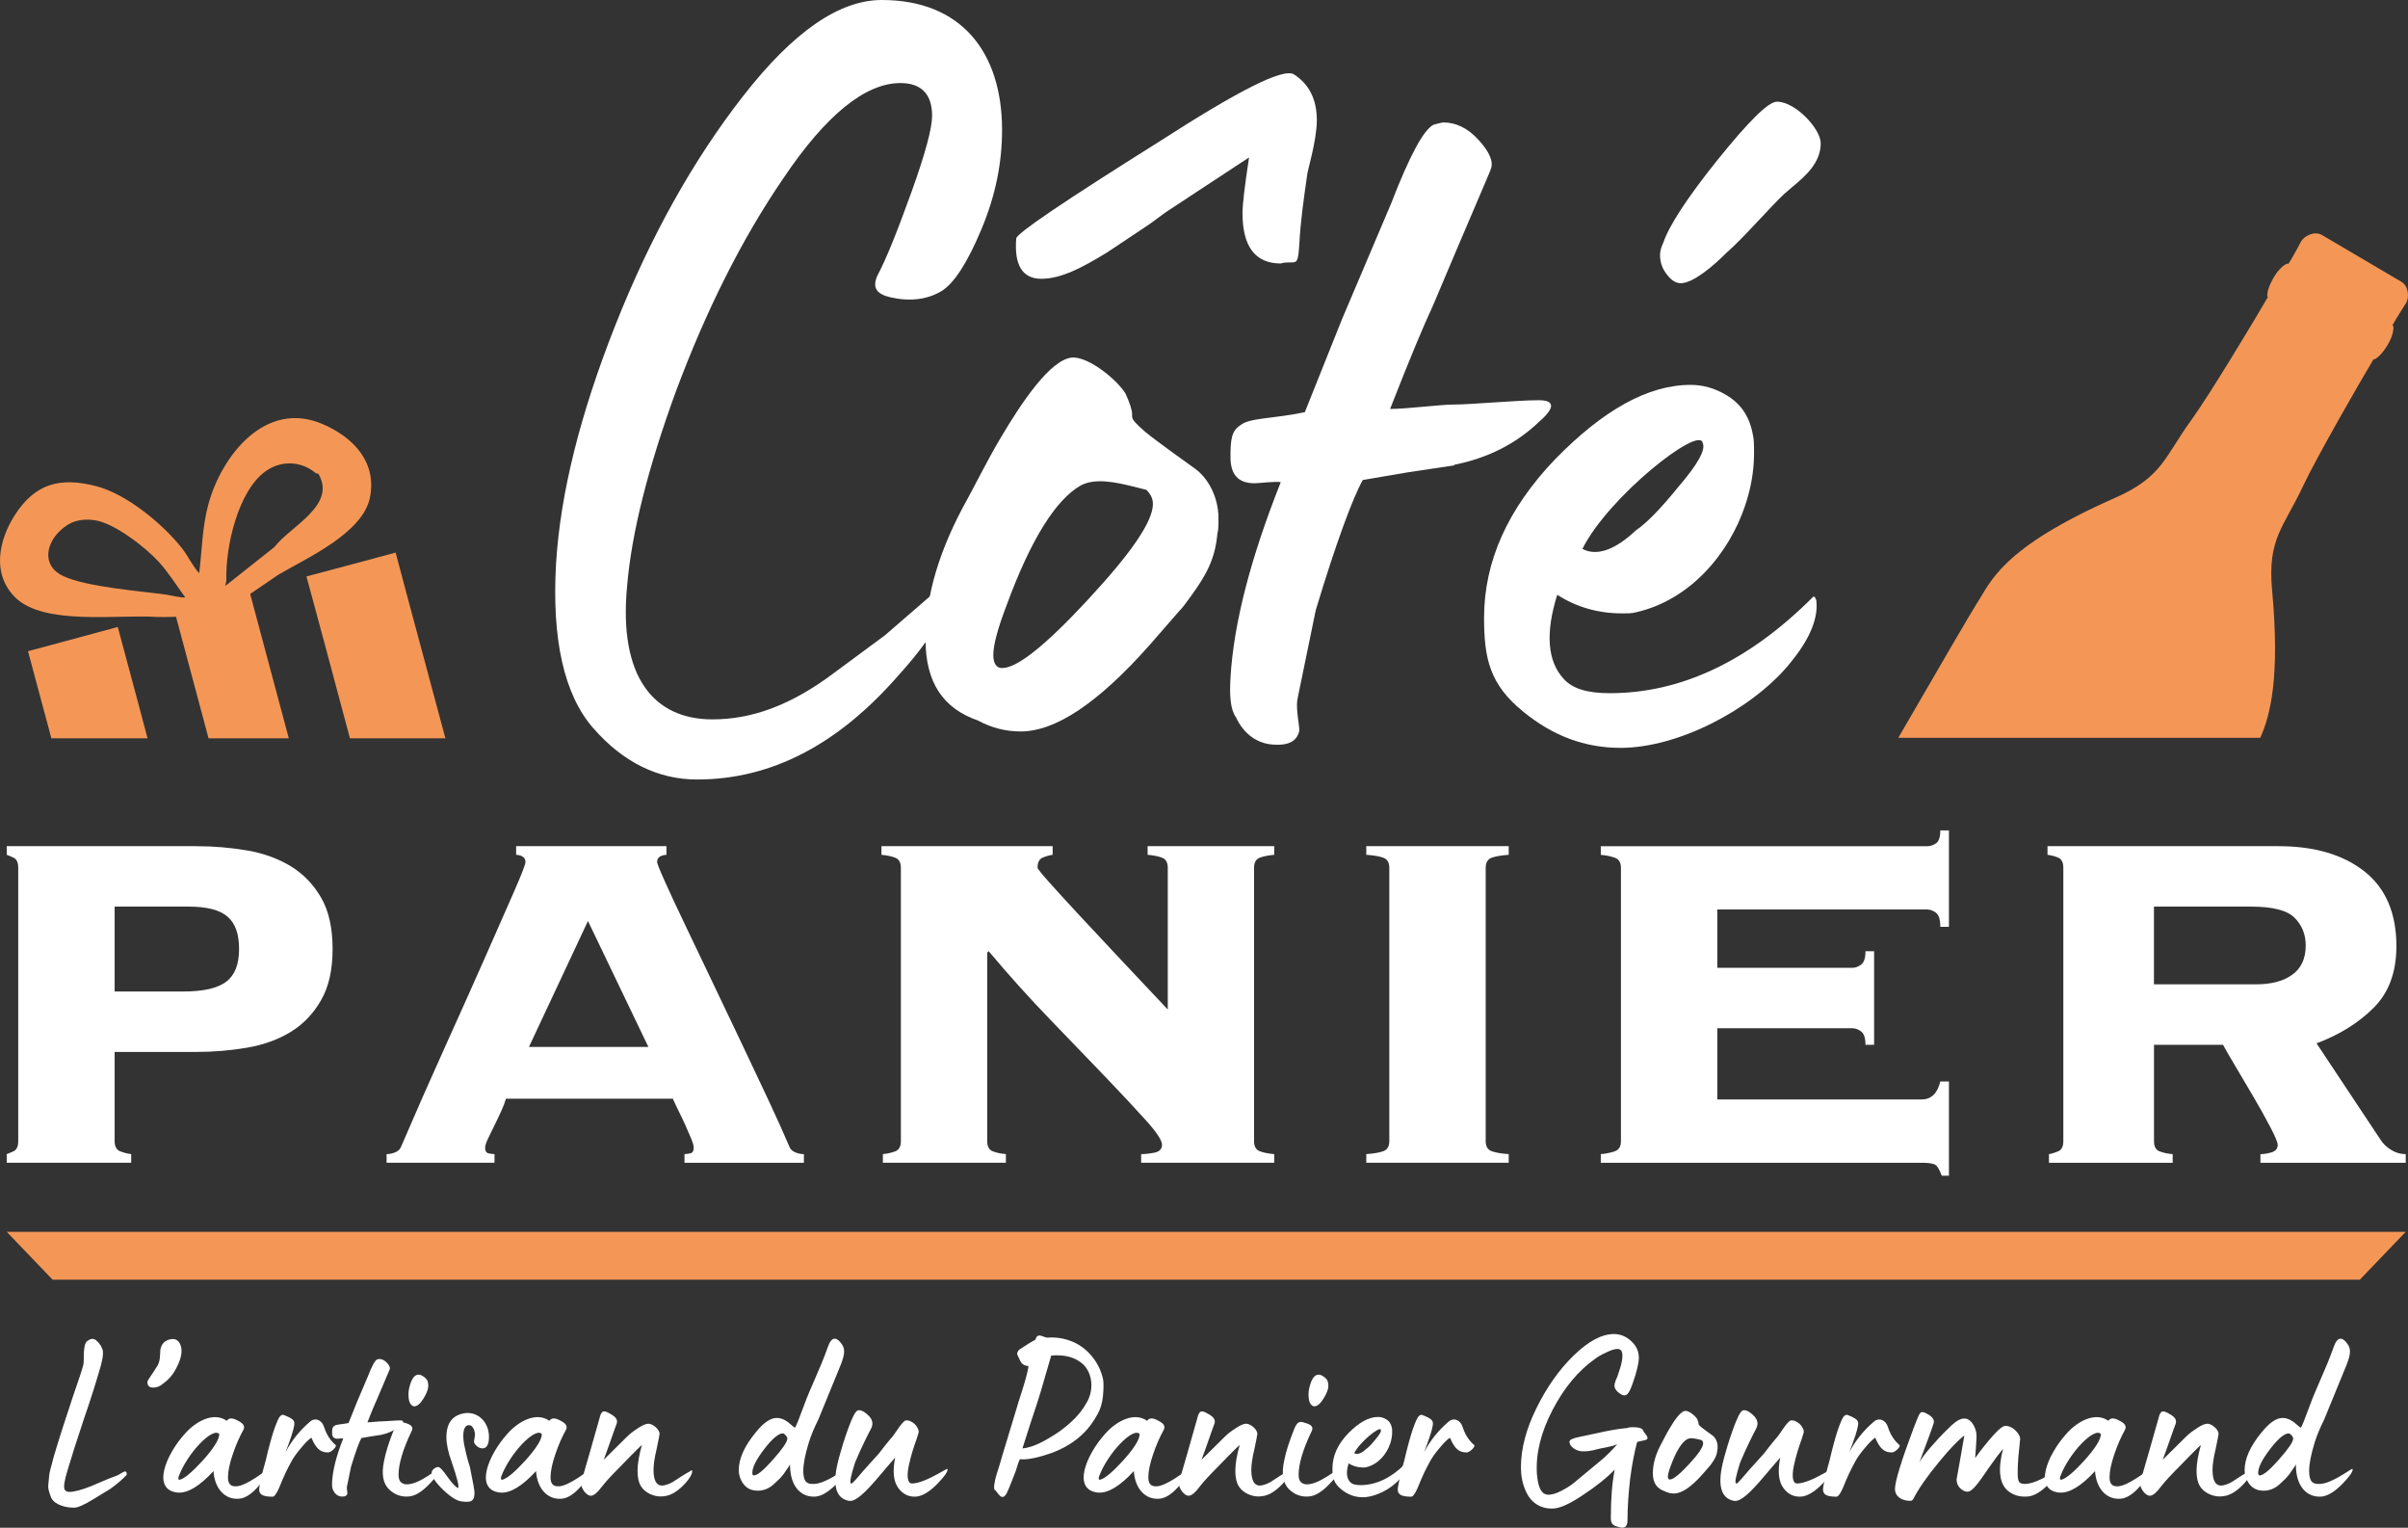 <svg xmlns="http://www.w3.org/2000/svg" id="Calque_1" data-name="Calque 1" viewBox="0 0 948.6 601.68"><rect x="0" y="0" width="948.6" height="601.68" fill="#333333" stroke="none"/><defs><style>      .cls-1 {        fill: #f49756;      }      .cls-2 {        fill: #fff;      }    </style></defs><g><path class="cls-2" d="M233.7,286.79c-11.63-13.35-16.36-35.31-14.64-65.02,1.72-27.56,9.47-58.56,23.25-93.44,13.78-34.88,30.58-65.02,50.38-90.43C312.5,12.49,330.58,0,347.38,0c31.44,0,47.37,20.67,47.37,51.24,0,12.92-2.58,25.84-8.18,39.18-5.6,13.35-10.77,21.1-15.5,24.11-5.6,3.45-12.49,4.31-20.24,2.58-5.6-1.29-7.32-3.87-5.17-8.61,3.45-6.46,7.75-17.22,13.35-32.73,5.6-15.5,8.18-25.41,8.18-30.14,0-8.61-4.31-12.92-12.49-12.92-13.78,0-29.28,12.49-46.08,37.46-16.79,24.54-30.57,52.53-42.2,83.54-11.2,30.57-17.65,56.41-19.38,77.08-3.45,36.17,10.76,52.53,33.59,52.53,15.07,0,30.57-5.17,48.23-18.52l19.81-14.64,19.38-16.79c3.88-3.02,5.6-2.58,5.17.86-.43,7.32-6.89,18.08-19.38,31.86-23.68,27.13-49.95,40.91-79.23,40.91-15.5,0-29.28-6.89-40.91-20.24Z"></path><path class="cls-2" d="M385.27,283.77c-13.78-4.74-20.67-15.07-20.67-31.86,0-17.65,5.6-35.74,16.36-55.12,1.29-2.15,8.18-15.93,13.35-24.55,8.18-13.78,19.38-30.57,27.99-31.43,6.46-.43,17.65,8.61,21.1,14.21,1.72,3.87,2.58,6.46,2.58,8.18v.86c0,1.29,1.72,3.02,5.17,6.03,4.73,3.88,15.07,11.2,19.81,14.64,4.73,3.45,9.04,10.76,9.04,19.38,0,2.58,0,4.74-.43,6.03-.86,10.33-4.74,16.79-10.34,24.54-2.15,3.02-3.45,4.74-4.74,6.03l-11.63,13.35c-20.24,22.82-37.03,34.02-50.81,34.02-5.6,0-11.2-1.29-16.79-4.31ZM428.76,235.97c16.79-18.08,25.41-30.57,25.41-37.46,0-2.15-.86-3.87-2.58-5.6l-5.17-1.29c-6.89-1.72-15.07-3.45-20.67-.43-9.9,5.6-19.81,21.53-29.28,47.37-3.45,9.04-5.17,15.5-5.17,19.38,0,3.45,1.29,5.17,3.45,5.17,6.03,0,17.22-9.04,34.02-27.13ZM400.34,93.87c.43-2.15,18.94-14.64,55.98-37.89,31.43-20.24,49.09-29.28,53.39-26.7,6.03,3.87,9.04,9.9,9.04,18.08s-3.87,20.24-3.87,21.96c-1.29,9.04-2.58,18.09-3.02,26.7-.43,6.89-.86,7.32-3.01,7.32-1.72,0-3.01,0-4.31.43-9.9,0-15.07-6.46-15.07-19.81,0-3.45.86-10.76,2.58-21.96l-32.73,21.53-6.46,4.73-16.79,11.2c-9.9,6.03-18.08,10.34-25.84,10.34-7.32,0-10.77-5.17-9.9-15.93Z"></path><path class="cls-2" d="M486.89,282.48c-2.16-3.01-2.58-8.18-2.16-15.5,1.29-21.96,8.18-47.8,19.81-77.08-1.72-.43-8.61.43-10.34.43-6.46,0-9.47-3.45-9.47-10.34s.43-10.34,3.88-12.49c3.45-3.01,13.35-2.58,25.41-5.17l14.64-36.6,19.38-45.64c7.32-18.95,12.92-29.28,16.79-31,1.72-.43,3.01-.86,3.87-.86,4.74,0,9.47,2.15,13.78,6.89,4.31,4.74,6.03,8.61,4.74,11.63,0,.43-7.75,18.08-22.82,53.83-3.45,7.32-9.04,20.67-16.79,40.48,6.46,0,19.81-1.72,24.55-1.72,7.32,0,25.41-1.72,34.02-1.72,6.46,0,6.46,3.02,0,8.61-9.04,8.61-20.24,14.21-33.16,16.79-.43.43-.86.43-1.29.43l-17.23,2.58-17.65,3.01c-3.87,6.89-10.33,24.11-18.52,51.24-4.74,23.25-7.32,35.31-7.32,35.74-.43,3.45.86,9.9.86,11.63-.86,4.31-4.31,6.03-10.34,5.6-6.46-.43-11.63-4.31-14.64-10.76Z"></path><path class="cls-2" d="M600.13,280.33c-13.35-10.76-15.5-21.1-15.5-37.03,0-22.39,9.47-43.06,27.99-62.44,18.95-19.38,36.6-29.28,53.39-29.28,4.74,0,9.47,1.29,13.78,3.87,6.03,3.45,9.47,8.61,10.76,15.93.43,1.72.43,4.31.43,7.32,0,6.89-1.29,13.78-3.45,20.24-6.46,19.38-21.96,37.46-43.06,42.2-1.29.43-3.01.43-5.6.43-9.47,0-18.09-2.58-25.41-7.32-4.74,15.07-3.88,26.27,2.58,33.16,3.44,3.87,9.47,5.6,18.08,5.6,27.99,0,54.69-12.49,80.09-37.89.43-.43.86,0,1.29,1.29.86,6.46-2.15,14.64-9.47,23.68l-1.72,2.15c-15.07,17.65-43.49,32.3-65.88,32.3-14.21,0-26.7-4.74-38.32-14.21ZM644.48,208.85c3.87-2.58,9.47-8.18,16.79-17.22,7.75-9.04,10.76-14.64,9.47-17.23-1.29-6.89-37.03,21.1-47.37,41.77,5.6,3.01,12.92.43,21.1-7.32ZM656.96,108.51c-2.15-2.58-3.01-5.17-3.01-8.18,0-1.29.43-3.01,1.29-4.73,2.15-6.46,9.04-17.23,21.1-32.3,12.49-15.5,20.24-23.25,23.68-23.25,7.32,0,17.23,10.76,17.23,16.36,0,7.75-6.03,12.92-11.2,17.23l-3.01,2.58c-5.17,4.74-16.36,17.65-22.82,23.25-5.6,5.6-13.35,12.06-18.08,12.06-1.72,0-3.45-.86-5.17-3.01Z"></path></g><path class="cls-1" d="M70.09,242.92c-4.92.12-7.57.12-8.42.06-15.31-1.04-44.32,3.45-55.6-7.63-9.41-9.24-6.58-22.54-.28-32.41,8.04-12.59,18-15.17,32.29-11.42,11.89,3.12,26.2,14.97,33.63,24.44,2.39,3.05,4.14,6.93,6.77,9.82,1.09-9.07,1.18-18.29,3.6-27.15,5.31-19.42,22.68-41.36,45.18-31.54,11.93,5.21,21.25,14.83,18.48,28.84-2.78,14.07-24.95,23.85-36.09,30.43l-12.18,8.3M37.25,204.88c-5.64-.78-9.79.44-13.82,4.38-5.63,5.5-6.64,13.84,1.47,17.62,9.22,4.29,29.86,5.85,40.67,7.33.99.14,7.07,1.53,7.36,1.01-3.35-4.58-6.76-10.04-10.61-14.18-5.23-5.62-17.33-15.09-25.07-16.16ZM124.41,186.36c-5.57-4.73-13.36-5.16-19.46-.99-11.21,7.67-16.15,30.14-15.78,42.84.03.94-.32,1.68-.43,2.57l19.4-15.37c6.14-8.09,24.44-16.28,17.39-28.61-.27-.47-.91-.26-1.12-.43Z"></path><polygon class="cls-1" points="20.24 290.77 58.12 290.77 55.35 280.31 49.18 257.28 46.39 246.93 20.57 253.91 11.03 256.47 16.49 276.82 20.24 290.77"></polygon><g><path class="cls-2" d="M7.18,341.76c0-2.08-.61-3.4-1.84-3.97-1.23-.57-2.13-.94-2.69-1.13v-3.4h74.53c6.99,0,13.74.57,20.26,1.7,6.52,1.13,12.23,3.22,17.15,6.23,4.91,3.02,8.88,7.13,11.9,12.33,3.02,5.2,4.53,11.95,4.53,20.26s-1.51,14.83-4.53,20.12c-3.02,5.29-6.99,9.45-11.9,12.47-4.92,3.02-10.63,5.1-17.15,6.23-6.52,1.13-13.27,1.7-20.26,1.7h-32.02v35.14c0,2.08.71,3.4,2.13,3.97,1.42.57,2.88.95,4.39,1.13v3.4H2.65v-3.4c.57-.19,1.46-.57,2.69-1.13,1.23-.57,1.84-1.89,1.84-3.97v-107.68ZM72.08,390.5c7.93,0,13.6-1.27,17-3.83,3.4-2.55,5.1-6.84,5.1-12.89s-1.51-10.11-4.53-12.75c-3.02-2.64-8.12-3.97-15.3-3.97h-29.19v33.44h26.92Z"></path><path class="cls-2" d="M269.59,454.54c.57,0,1.32-.09,2.27-.28.94-.19,1.42-.94,1.42-2.27,0-.75-.33-1.93-.99-3.54-.66-1.6-1.42-3.35-2.27-5.24-.85-1.89-1.75-3.78-2.69-5.67-.95-1.89-1.7-3.49-2.27-4.82h-65.74c-.38,1.32-.99,2.93-1.84,4.82-.85,1.89-1.75,3.78-2.69,5.67-.95,1.89-1.8,3.64-2.55,5.24-.76,1.61-1.13,2.79-1.13,3.54,0,1.32.47,2.08,1.42,2.27.94.19,1.7.28,2.27.28v3.4h-42.51v-3.4c1.13,0,2.27-.23,3.4-.71,1.13-.47,1.89-1.18,2.27-2.13,5.67-13.22,11.43-26.3,17.29-39.25,5.85-12.94,11.1-24.65,15.73-35.14,4.63-10.49,8.45-19.17,11.48-26.07,3.02-6.89,4.54-10.81,4.54-11.76,0-1.7-1.23-2.64-3.68-2.83v-3.4h59.22v3.4c-2.46.19-3.68,1.13-3.68,2.83,0,.57.99,3.07,2.98,7.51,1.98,4.44,4.58,10.02,7.79,16.72,3.21,6.71,6.75,14.12,10.63,22.25,3.87,8.12,7.74,16.25,11.62,24.37,3.87,8.13,7.51,15.83,10.91,23.1,3.4,7.28,6.14,13.37,8.22,18.28.38.95,1.13,1.66,2.27,2.13,1.13.47,2.27.71,3.4.71v3.4h-47.04v-3.4ZM231.62,362.73l-23.24,49.59h47.04l-23.8-49.59Z"></path><path class="cls-2" d="M494.02,449.44c0,2.08.75,3.4,2.27,3.97,1.51.57,3.4.95,5.67,1.13v3.4h-52.42v-3.4c1.51,0,3.26-.19,5.24-.57,1.98-.38,2.98-1.42,2.98-3.12s-2.08-4.86-6.23-9.49c-4.16-4.63-9.49-10.34-16.01-17.15-6.52-6.8-13.84-14.4-21.96-22.81-8.12-8.4-16.15-17.33-24.09-26.78l-.57.57v74.25c0,2.08.71,3.4,2.12,3.97,1.42.57,3.16.95,5.24,1.13v3.4h-48.46v-3.4c1.89-.19,3.54-.57,4.96-1.13,1.42-.57,2.13-1.89,2.13-3.97v-107.68c0-2.08-.76-3.4-2.27-3.97-1.51-.57-3.31-.94-5.38-1.13v-3.4h67.44v3.4c-1.32.19-2.65.57-3.97,1.13-1.32.57-1.98,1.89-1.98,3.97,0,.38,1.56,2.32,4.68,5.81,3.12,3.5,7.13,7.89,12.04,13.18,4.91,5.29,10.39,11.15,16.44,17.57,6.04,6.42,12.09,12.85,18.14,19.27v-55.83c0-2.08-.76-3.4-2.27-3.97-1.51-.57-3.4-.94-5.67-1.13v-3.4h49.88v3.4c-2.27.19-4.16.57-5.67,1.13-1.51.57-2.27,1.89-2.27,3.97v107.68Z"></path><path class="cls-2" d="M594.34,336.66c-2.83.19-5.06.57-6.66,1.13-1.61.57-2.41,1.89-2.41,3.97v107.68c0,2.08.8,3.4,2.41,3.97,1.6.57,3.83.95,6.66,1.13v3.4h-56.11v-3.4c2.83-.19,5.05-.57,6.66-1.13,1.6-.57,2.41-1.89,2.41-3.97v-107.68c0-2.08-.81-3.4-2.41-3.97-1.61-.57-3.83-.94-6.66-1.13v-3.4h56.11v3.4Z"></path><path class="cls-2" d="M756.99,433.01c3.78,0,6.23-2.36,7.37-7.08h3.4v37.12h-2.83c-.95-2.65-1.94-4.16-2.97-4.53-1.04-.38-2.69-.57-4.96-.57h-126.39v-3.4c2.08-.19,3.92-.57,5.53-1.13,1.6-.57,2.41-1.89,2.41-3.97v-107.68c0-2.08-.81-3.4-2.41-3.97-1.61-.57-3.45-.94-5.53-1.13v-3.4h128.65c1.13,0,2.27-.38,3.4-1.13,1.13-.75,1.7-2.45,1.7-5.1h3.4v37.97h-3.4c0-2.83-.57-4.68-1.7-5.53-1.13-.85-2.27-1.28-3.4-1.28h-82.75v22.96h53.27c1.13,0,2.27-.43,3.4-1.28s1.7-2.59,1.7-5.24h3.4v36.84h-3.4c0-2.64-.57-4.39-1.7-5.24s-2.27-1.27-3.4-1.27h-53.27v28.05h80.48Z"></path><path class="cls-2" d="M812.82,341.76c0-2.08-.66-3.4-1.98-3.97-1.32-.57-2.74-.94-4.25-1.13v-3.4h90.97c14.17,0,25.45,3.31,33.86,9.92,8.4,6.62,12.61,16.44,12.61,29.47,0,10.2-2.98,18.28-8.93,24.23-5.95,5.95-13.46,10.63-22.53,14.03l25.22,37.97c.94,1.51,2.31,2.83,4.11,3.97,1.79,1.13,3.73,1.7,5.81,1.7v3.4h-57.24v-3.4c1.32,0,2.78-.23,4.39-.71,1.6-.47,2.41-1.46,2.41-2.98,0-.94-.99-3.3-2.97-7.08-1.98-3.78-4.25-7.84-6.8-12.18-2.55-4.34-5.01-8.5-7.37-12.47-2.36-3.97-3.83-6.52-4.39-7.65h-27.2v37.97c0,2.08.71,3.4,2.12,3.97,1.42.57,3.16.95,5.24,1.13v3.4h-48.74v-3.4c1.13-.19,2.36-.57,3.68-1.13,1.32-.57,1.98-1.89,1.98-3.97v-107.68ZM888.76,387.67c6.04,0,10.81-1.27,14.31-3.83,3.49-2.55,5.24-6.37,5.24-11.48,0-4.34-1.46-7.98-4.39-10.91-2.93-2.93-8.64-4.39-17.14-4.39h-38.26v30.6h40.24Z"></path></g><path class="cls-1" d="M890.39,290.58c4.12-9.1,7.79-24.29,4.67-58.22-1.87-20.26,4.55-24.55,12.35-41.23,4.91-10.53,22.34-40.87,27.63-49.69l.22.13c2.99-1.1,8.26-9.05,7.53-13.24l-.32-.19c2.1-3.85,4.5-7.29,5.43-8.88,1.12-1.9,1.12-6.49-1.88-8.26l-31.31-18.44c-2.99-1.76-7,.47-8.13,2.36-.93,1.58-2.75,5.37-5.13,9.06l-.32-.19c-4.02,1.4-8.41,9.88-7.93,13.01l.23.14c-5.13,8.91-23.2,38.88-30.04,48.27-10.81,14.91-11.48,22.58-30.06,30.81-45.29,19.95-49.06,33.25-54.62,41.7-1.8,2.75-14.44,24.43-30.9,52.85h142.56Z"></path><polygon class="cls-1" points="929.62 504 20.73 504 2.65 485.15 947.7 485.15 929.62 504"></polygon><polygon class="cls-1" points="113.77 290.77 98.31 233.02 96.06 233.62 68.83 240.97 82.15 290.77 113.77 290.77"></polygon><polygon class="cls-1" points="129.68 260.19 137.85 290.77 175.46 290.77 160.62 235.53 155.85 217.62 141.66 221.45 120.72 227.04 123.28 236.46 129.68 260.19"></polygon><g><path class="cls-2" d="M22.89,592.42c-1.52-.76-2.57-1.81-3.05-3.43-.48-1.52-1.05-2.57-.76-4.76.29-2.29.1-2.95.76-5.52l.76-2.76c.09-.57.38-1.52.76-2.86.48-1.43.67-2.29.76-2.57.95-3.24,3.14-10.09,6.66-20.66,2.29-6.47,3.62-10.66,4.09-12.47.38-1.52-.48-8.47,1.81-9.42,1.24-.95,2.48-.86,3.52.19,1.14,1.05,1.9,2.29,2.29,3.71.29,1.52-.19,4.38-1.52,8.57-1.24,4.28-3.24,10.66-6.09,18.95-2.76,8.28-4.86,14.85-6.28,19.71-1.24,4.09-1.62,6.57-1.14,7.52.38.67.95.95,1.81.95,2,0,4.86-.76,8.67-2.28l4-1.71c2.38-1.05,4.38-1.81,6-2.38,2-.76,4-3.14,4-.38l-.66.67c-.76.86-3.24,3.05-5.9,4.95l-3.62,2.19-3.43,2.09c-2.48,1.52-5.9,3.33-7.52,3.05-2.19,0-4.09-.48-5.9-1.33Z"></path><path class="cls-2" d="M58.11,543.97c0-.1.48-.86,1.43-2.28.48-.67,1.14-1.62,2-3.05,1.81-2.29,1.43-5.33,1.62-6.95.38-2.28,1.62-3.71,3.81-4.19,2-.48,3.33.29,4.1,2.09,1.05,2.57.28,6.19-2.48,10.76-1.05,1.71-2.57,3.33-4.57,4.76-1.05.86-2.09,1.24-3.05,1.33-1.9.29-3.14-.57-2.86-2.48Z"></path><path class="cls-2" d="M84.1,579.38c-5.52,6-10.19,8.76-14.09,8.47-10.38-1.05-4.76-14.85,2.86-23.23,4.38-4.95,11.33-8.66,16.47-5.05.86-1.24,2.28-1.24,4.47,0,2.09,1.05,2.76,2.19,2.09,3.52-1.52,2.76-2.95,5.9-4.19,9.62-1.24,3.62-1.9,6.66-1.9,9.14,0,2.29.86,3.62,3.14,3.52,3.81.1,12-6.38,12.28-6.57.48-.38.66-.38.66,0-.09,1.24-1.33,3.14-3.52,5.9-2.76,3.33-5.43,5.24-7.9,5.52-5.62.67-9.9-3.71-10.38-10.85ZM71.05,582.71c1.81-.57,4.76-3.05,8.76-7.43,4.38-4.85,6.57-8.38,6.57-10.47-2.38-2.95-12.38,7.14-15.99,16.66-.29,1.05-.09,1.52.67,1.24Z"></path><path class="cls-2" d="M102.09,586.52c0-.48.19-1.43.48-2.86.28-1.43.66-3.14,1.14-4.95l.95-3.43c1.24-5.33,2.38-9.42,3.33-12.28,1.05-2.95,1.81-4.67,2.29-5.14.48-.57,1.05-.76,1.52-.57,3.9,1.52,4.38,2.29,4.1,4.09-.29,1.9-1.43,5.43-3.43,10.57,2.38-4.57,5.62-8.57,9.62-12,2-1.81,4.76-.76,5.62,2.19.95,2.95,2.48,5.24,4.47,6.95.76.48-1.62,2.95-2.95,2.95-3.14,0-4.76-1.62-6.57-5.81-1.05.67-2.48,2.09-4.19,4.19-1.71,2-2.95,3.81-3.71,5.24-1.81,3.33-2.95,5.81-3.62,7.43-1.62,4.28-2.86,6.38-3.71,6.38-4.29,0-5.33-1.05-5.33-2.95Z"></path><path class="cls-2" d="M131.31,587c-.48-.67-.57-1.81-.48-3.43.29-4.86,1.81-10.57,4.38-17.04-.38-.1-1.9.1-2.29.1-1.43,0-2.09-.76-2.09-2.28s.09-2.29.86-2.76c.76-.67,2.95-.57,5.62-1.14l3.24-8.09,4.29-10.09c1.62-4.19,2.86-6.47,3.71-6.85.38-.1.66-.19.86-.19,1.05,0,2.09.48,3.05,1.52.95,1.05,1.33,1.9,1.05,2.57,0,.1-1.71,4-5.05,11.9-.76,1.62-2,4.57-3.71,8.95,1.43,0,4.38-.38,5.43-.38,1.62,0,5.62-.38,7.52-.38,1.43,0,1.43.67,0,1.9-2,1.9-4.47,3.14-7.33,3.71-.09.1-.19.1-.29.1l-3.81.57-3.9.67c-.86,1.52-2.28,5.33-4.09,11.33-1.05,5.14-1.62,7.81-1.62,7.9-.09.76.19,2.19.19,2.57-.19.95-.95,1.33-2.29,1.24-1.43-.1-2.57-.95-3.24-2.38Z"></path><path class="cls-2" d="M153.01,586.33c-2.19-2.38-2.76-6-1.72-10.95.67-3.52,2-7.62,3.9-12.38,1.14-2.95,2.19-3.43,4.09-2.67,2.76.67,3.71,1.71,2.86,3.33-3.43,7.14-5.14,12.95-5.14,17.23,0,1.62.48,2.67,1.33,3.14,1.81,1.43,5.81-.1,8.19-1.52,1.24-.67,2.57-1.52,3.81-2.38l2.29-1.43c.48-.29.76-.29.67.1-.1,1.05-1.43,2.86-3.9,5.43-3.05,3.24-5.81,4.95-8.28,5.14-3.14.29-5.9-.76-8.09-3.05ZM161.48,552.53c-.38-.67-.57-1.9-.57-3.52,0-1.43.38-3.05,1.05-4.86.76-1.81,1.71-2.76,2.95-2.76.86,0,1.9.57,2.95,1.62.57.57.86,1.52.86,2.86,0,1.24-.66,2.95-1.9,4.95-1.24,2-2.48,3.05-3.62,3.05-.67,0-1.24-.48-1.72-1.33Z"></path><path class="cls-2" d="M182.42,591.38c-2,0-4.57-1.52-7.71-4.47-3.14-3.05-4.66-5.33-4.66-6.95,0-.67.48-1.33,1.52-1.9.38-.19.76-.29,1.05-.29.67,0,1.81,1.24,3.62,3.81,1.81,2.57,3.14,4,4.19,4.47.57-.38-.29-3.81-2.48-10.19-1.43-3.9-2.09-7.24-2.09-9.81,0-5.71,2.48-8.85,7.52-9.52,5.33-.48,9.24,3.9,9.24,9.33,0,3.05-.86,4.57-2.57,4.57-.86,0-1.71-.38-2.57-1.24-.48-.48-.76-1.05-.76-1.52,0-.38.38-1.81.38-2.67,0-.48-.1-1.05-.29-1.71-.48-1.33-1.14-2-2.09-2-1.81,0-2.76,2.48-1.9,7.52,1.14,5.62,2.09,8.28,2.29,8.95,1.24,6,1.81,9.33,1.81,10,0,2.76-.76,3.71-2.95,3.71-.67,0-1.14,0-1.52-.1Z"></path><path class="cls-2" d="M211.17,579.38c-5.52,6-10.19,8.76-14.09,8.47-10.38-1.05-4.76-14.85,2.86-23.23,4.38-4.95,11.33-8.66,16.47-5.05.86-1.24,2.28-1.24,4.47,0,2.09,1.05,2.76,2.19,2.09,3.52-1.52,2.76-2.95,5.9-4.19,9.62-1.24,3.62-1.9,6.66-1.9,9.14,0,2.29.86,3.62,3.14,3.52,3.81.1,12-6.38,12.28-6.57.48-.38.66-.38.66,0-.09,1.24-1.33,3.14-3.52,5.9-2.76,3.33-5.43,5.24-7.9,5.52-5.62.67-9.9-3.71-10.38-10.85ZM198.13,582.71c1.81-.57,4.76-3.05,8.76-7.43,4.38-4.85,6.57-8.38,6.57-10.47-2.38-2.95-12.38,7.14-15.99,16.66-.29,1.05-.09,1.52.67,1.24Z"></path><path class="cls-2" d="M252.58,585.47c-2-3.14-1.9-8.66.29-16.37-1.05.76-8.57,8.57-8.66,8.66-3.14,3.14-5.43,5.62-6.85,7.43-1.9,2.57-3.43,3.9-4.57,3.9-.86,0-1.71-.57-2.57-1.62-.86-1.14-1.24-2.09-1.24-2.95,0-.67.29-1.9.86-3.81l2.67-9.23,3.62-12.76c.76-3.33,1.71-3.43,4.28-1.9,2.67,1.43,3.05,2.76,2.38,4.28-.19.29-3.05,8.76-4.95,13.8l9.04-8.95c1.14-1.14,2.57-2.29,4.38-3.43,1.81-1.24,3.24-1.81,4.19-1.81,1.62,0,4.38,2.19,4.38,4,0,.29-.38,2.29-1.14,5.9-.86,3.52-1.24,6.28-1.24,8.28,0,4.09,1.14,6.19,3.33,6.19,1.24,0,3.14-.76,4.29-1.43l3.81-2.48,3.52-2.09c.19-.1.29,0,.29.29,0,1.05-.76,2.48-2.19,4.19l-.57.67c-2.57,2.76-5.05,4.38-7.24,4.85-.76.19-1.62.29-2.48.29-2.57,0-6-1.33-7.62-3.9Z"></path><path class="cls-2" d="M311.21,576.81c-.19.38-1.05,1.62-2.57,3.81-.86,1.14-2.19,2.48-3.9,4-1.81,1.62-3.9,2.48-6.28,2.48-3.05,0-5.24-1.43-6.57-4.28-.57-1.24-.86-2.48-.86-3.9,0-4.38,2.19-9.33,6.66-14.76,3.05-3.81,5.81-5.71,8.28-5.71,1.72,0,3.52.76,5.33,2.38,1.05.95,1.71,1.43,1.81,1.43.19,0,.57-.86,1.24-2.48l3.43-9.04c.57-1.43,1.43-3.52,2.66-6.28,2.38-5.43,4.19-9.71,5.62-13.8.76-2.29,1.71-3.43,2.76-3.43.86,0,1.71.67,2.76,2.09,1.24,1.81,1.43,3.62-.38,8.19l-8.85,21.61c-1.62,3.24-2.86,6.19-3.71,8.95-1.43,4.67-2.19,8.38-2.19,11.14s.57,4.38,1.81,4.86c.48.29,1.14.38,2,.38,1.43,0,3.05-.38,4.86-1.24,3.71-1.62,7.52-4.38,7.81-4.47.48-.29.76-.29.66.1-.09,1.05-1.43,2.86-3.9,5.43-3.05,3.14-5.81,4.85-8.28,5.14-5.71.48-10.19-3.81-10.19-12.57ZM304.55,574.81c3.71-4.19,5.62-6.95,5.62-8.28,0-.67-1.14-2-1.81-2-1.62,0-4.09,2-7.23,6.09-3.14,4.09-4.76,7.24-4.76,9.42,0,.67.19,1.05.57,1.05,1.43,0,3.9-2.09,7.62-6.28Z"></path><path class="cls-2" d="M330.44,574.34c.86-3.14,2-7.04,3.62-11.52,1.62-4.47,2.86-6.95,3.81-7.33.86-.29,2.09.09,3.52,1.33,1.52,1.24,2.28,2.48,2.28,3.9,0,.57-.19,1.33-.66,2.19-.86,1.62-3.62,6.95-6.19,13.14-1.62,5.14-2.19,7.9-1.62,8.19h.38c.1,0,.57-.48,1.71-1.71,1.33-1.62,4.38-5.14,8.95-10.09l2.28-2.95c1.43-1.81,2.57-3.14,3.24-3.9.76-.86,4-6.47,5.33-6.19,1.43-.1,3.43,1.24,4.19,2.67,1.24,2,.38,2.29-.19,4.67-1.14,3.14-2.29,6.66-3.14,10.76-.76,3.9-.48,6.76,1.33,6.76,2.57,0,6.76-1.81,10.57-4l2.76-1.52c.48-.29.76-.29.67.1-.09,1.05-1.43,2.86-3.9,5.43-3.05,3.14-5.81,4.85-8.28,5.14-3.05.29-5.52-.95-7.33-3.52-1.81-2.57-2.19-6.57-1.14-11.81-.86.95-2.86,3.24-5.9,6.85-6,7.14-9.62,10.47-12.19,10.19-5.52-.95-6.85-6.57-4.09-16.76Z"></path><path class="cls-2" d="M392.02,586.9c-.86-.29-.19-3.62.48-5.9.76-2.38,2-6.28,2.28-7.52l6.57-21.71c2.19-6.66,3.52-11.23,3.81-13.8-1.62,0-2.76-.76-3.43-2.38-.09-.29-.95-1.9-1.05-2.29,0-.48.19-1.24,1.05-1.9,2.86-1.9,4.95-3.14,6.19-3.81.38-1.43.76-1.43,1.43-1.62h.29c.67.1,2.09.76,2.86.86,3.52-.29,6.95.29,10.09,1.62,6.09,2.57,10.76,8.57,11.99,15.04.19,1.24.19,3.33-.09,6.47-.29,2.57-.95,4.95-2.09,6.95-1.71,3.14-3.52,5.52-5.33,7.33-3.52,3.52-7.81,6.19-13.04,8.09-5.24,1.81-9.33,2.67-12.28,2.38-.76,1.62-1.43,4.09-1.52,4.38l-1.62,4.19c-.95,2.38-1.62,4.09-2.09,4.95-1.9,3.14-3.14,0-4.47-1.33ZM410.78,567.77c6.19-3.33,9.14-5.9,10.95-7.52,2.86-2.57,4.95-5.24,6.38-7.9,2.76-4.67,2.48-11.23-1.43-15.04-3.05-2.76-7.24-3.9-12.57-3.43l-4.09,14.09-1.43,4.57c-1.43,4.28-3.9,11.81-5.81,17.9,2.29-.19,4.95-1.05,8-2.67Z"></path><path class="cls-2" d="M446.66,579.38c-5.52,6-10.19,8.76-14.09,8.47-10.38-1.05-4.76-14.85,2.86-23.23,4.38-4.95,11.33-8.66,16.47-5.05.86-1.24,2.28-1.24,4.47,0,2.09,1.05,2.76,2.19,2.09,3.52-1.52,2.76-2.95,5.9-4.19,9.62-1.24,3.62-1.9,6.66-1.9,9.14,0,2.29.86,3.62,3.14,3.52,3.81.1,12-6.38,12.28-6.57.48-.38.66-.38.66,0-.09,1.24-1.33,3.14-3.52,5.9-2.76,3.33-5.43,5.24-7.9,5.52-5.62.67-9.9-3.71-10.38-10.85ZM433.62,582.71c1.81-.57,4.76-3.05,8.76-7.43,4.38-4.85,6.57-8.38,6.57-10.47-2.38-2.95-12.38,7.14-15.99,16.66-.29,1.05-.09,1.52.67,1.24Z"></path><path class="cls-2" d="M488.07,585.47c-2-3.14-1.9-8.66.29-16.37-1.05.76-8.57,8.57-8.66,8.66-3.14,3.14-5.43,5.62-6.85,7.43-1.9,2.57-3.43,3.9-4.57,3.9-.86,0-1.71-.57-2.57-1.62-.86-1.14-1.24-2.09-1.24-2.95,0-.67.29-1.9.86-3.81l2.67-9.23,3.62-12.76c.76-3.33,1.71-3.43,4.28-1.9,2.67,1.43,3.05,2.76,2.38,4.28-.19.29-3.05,8.76-4.95,13.8l9.04-8.95c1.14-1.14,2.57-2.29,4.38-3.43,1.81-1.24,3.24-1.81,4.19-1.81,1.62,0,4.38,2.19,4.38,4,0,.29-.38,2.29-1.14,5.9-.86,3.52-1.24,6.28-1.24,8.28,0,4.09,1.14,6.19,3.33,6.19,1.24,0,3.14-.76,4.29-1.43l3.81-2.48,3.52-2.09c.19-.1.29,0,.29.29,0,1.05-.76,2.48-2.19,4.19l-.57.67c-2.57,2.76-5.05,4.38-7.24,4.85-.76.19-1.62.29-2.48.29-2.57,0-6-1.33-7.62-3.9Z"></path><path class="cls-2" d="M507.58,586.33c-2.19-2.38-2.76-6-1.72-10.95.67-3.52,2-7.62,3.9-12.38,1.14-2.95,2.19-3.43,4.09-2.67,2.76.67,3.71,1.71,2.86,3.33-3.43,7.14-5.14,12.95-5.14,17.23,0,1.62.48,2.67,1.33,3.14,1.81,1.43,5.81-.1,8.19-1.52,1.24-.67,2.57-1.52,3.81-2.38l2.29-1.43c.48-.29.76-.29.67.1-.1,1.05-1.43,2.86-3.9,5.43-3.05,3.24-5.81,4.95-8.28,5.14-3.14.29-5.9-.76-8.09-3.05ZM516.05,552.53c-.38-.67-.57-1.9-.57-3.52,0-1.43.38-3.05,1.05-4.86.76-1.81,1.71-2.76,2.95-2.76.86,0,1.9.57,2.95,1.62.57.57.86,1.52.86,2.86,0,1.24-.66,2.95-1.9,4.95-1.24,2-2.48,3.05-3.62,3.05-.67,0-1.24-.48-1.72-1.33Z"></path><path class="cls-2" d="M528.33,586.52c-2.95-2.38-3.43-4.67-3.43-8.19,0-4.95,2.09-9.52,6.19-13.8,4.19-4.28,8.09-6.47,11.81-6.47,1.05,0,2.09.29,3.05.86,1.33.76,2.09,1.9,2.38,3.52.09.38.09.95.09,1.62,0,1.52-.28,3.05-.76,4.47-1.43,4.28-4.86,8.28-9.52,9.33-.29.1-.67.1-1.24.1-2.09,0-4-.57-5.62-1.62-1.05,3.33-.86,5.81.57,7.33.76.86,2.1,1.24,4,1.24,6.19,0,12.09-2.76,17.71-8.38.09-.1.19,0,.29.29.19,1.43-.48,3.24-2.1,5.24l-.38.48c-3.33,3.9-9.61,7.14-14.56,7.14-3.14,0-5.9-1.05-8.47-3.14ZM538.14,570.72c.86-.57,2.09-1.81,3.71-3.81,1.71-2,2.38-3.24,2.09-3.81-.28-1.52-8.19,4.67-10.47,9.23,1.24.67,2.86.1,4.67-1.62Z"></path><path class="cls-2" d="M550.61,586.52c0-.48.19-1.43.48-2.86.28-1.43.66-3.14,1.14-4.95l.95-3.43c1.24-5.33,2.38-9.42,3.33-12.28,1.05-2.95,1.81-4.67,2.29-5.14.48-.57,1.05-.76,1.52-.57,3.9,1.52,4.38,2.29,4.1,4.09-.29,1.9-1.43,5.43-3.43,10.57,2.38-4.57,5.62-8.57,9.62-12,2-1.81,4.76-.76,5.62,2.19.95,2.95,2.48,5.24,4.47,6.95.76.48-1.62,2.95-2.95,2.95-3.14,0-4.76-1.62-6.57-5.81-1.05.67-2.48,2.09-4.19,4.19-1.71,2-2.95,3.81-3.71,5.24-1.81,3.33-2.95,5.81-3.62,7.43-1.62,4.28-2.86,6.38-3.71,6.38-4.29,0-5.33-1.05-5.33-2.95Z"></path><path class="cls-2" d="M634.57,597.66c0-7.33.48-13.61,1.52-18.85-3.24,3.33-7.43,6.66-12.66,10.09-5.24,3.52-9.14,5.24-11.9,5.24-1.43,0-2.67-.19-3.62-.48-3.33-1.05-5.62-3.33-7.04-6.85-1.14-2.67-1.72-5.62-1.72-8.95,0-7.14,2-14.95,6.09-23.23,4.09-8.28,8.95-15.23,14.76-20.85,5.81-5.62,11.04-8.38,15.8-8.38,2.57,0,4.76.95,6.76,2.76,2,1.81,3.05,4,3.05,6.66,0,1.43-.48,3.62-1.33,6.66-1.9,6.09-2.86,8.09-4.38,8.09-.48,0-.95-.19-1.43-.48-1.62-1.05-2.48-2.19-2.48-3.43,0-.48.19-1.24.57-2.19.48-1.05.67-1.52.67-1.62.48-1.43,1.9-5.14,1.9-7.9,0-1.81-.67-2.67-1.9-2.67-1.14,0-2.67.48-4.57,1.43-1.9.86-3.33,1.71-4.19,2.38-6.66,4.67-12.28,11.42-16.85,20.18-4.57,8.76-6.66,17.14-6.19,25.04.38,5.14,1.62,7.9,3.81,8.28.19.1.48.1.76.1,1.33,0,3.05-.48,5.04-1.52,2-1.05,3.71-2.09,4.95-3.14l10.66-8.85c2-1.62,4.19-3.81,6.47-6.38-1.62.86-5.9,1.43-7.62,1.9-2.57.76-4.86,1.05-6.76.86-2-.29-4.47-1.81-4.47-3.71,0-.48.38-.95,1.43-1.24.95-.48,3.14-.76,4.19-1.05l5.33-1.14c4.67-1.05,8.38-1.71,11.81-2,.48-.29,1.62-.38,3.33-.29,1.81.1,2.76.57,3.05,1.52.09.48,2.38,2.48,1.33,3.24-.66.48-2.95.67-3.81,1.05-1.05,3.81-2,8.66-2.76,14.47-.66,5.81-1.05,11.33-1.05,16.37,0,2.29-.95,3.24-2.95,2.76-2.76-.67-3.62-1.14-3.62-3.9Z"></path><path class="cls-2" d="M655.69,587.28c-3.05-1.05-4.57-3.33-4.57-7.05,0-3.9,1.24-7.9,3.62-12.19.29-.48,1.81-3.52,2.95-5.43,1.81-3.05,4.28-6.76,6.19-6.95,1.43-.1,3.9,1.9,4.66,3.14.38.86.57,1.43.57,1.81v.19c0,.29.38.67,1.14,1.33,1.05.86,3.33,2.48,4.38,3.24,1.05.76,2,2.38,2,4.28,0,.57,0,1.05-.09,1.33-.19,2.29-1.05,3.71-2.29,5.43-.48.67-.76,1.05-1.05,1.33l-2.57,2.95c-4.47,5.05-8.19,7.52-11.23,7.52-1.24,0-2.48-.29-3.71-.95ZM665.31,576.72c3.71-4,5.62-6.76,5.62-8.28,0-.48-.19-.86-.57-1.24l-1.14-.29c-1.52-.38-3.33-.76-4.57-.1-2.19,1.24-4.38,4.76-6.47,10.47-.76,2-1.14,3.43-1.14,4.28,0,.76.29,1.14.76,1.14,1.33,0,3.81-2,7.52-6Z"></path><path class="cls-2" d="M679.11,574.34c.86-3.14,2-7.04,3.62-11.52,1.62-4.47,2.86-6.95,3.81-7.33.86-.29,2.09.09,3.52,1.33,1.52,1.24,2.28,2.48,2.28,3.9,0,.57-.19,1.33-.66,2.19-.86,1.62-3.62,6.95-6.19,13.14-1.62,5.14-2.19,7.9-1.62,8.19h.38c.1,0,.57-.48,1.71-1.71,1.33-1.62,4.38-5.14,8.95-10.09l2.28-2.95c1.43-1.81,2.57-3.14,3.24-3.9.76-.86,4-6.47,5.33-6.19,1.43-.1,3.43,1.24,4.19,2.67,1.24,2,.38,2.29-.19,4.67-1.14,3.14-2.29,6.66-3.14,10.76-.76,3.9-.48,6.76,1.33,6.76,2.57,0,6.76-1.81,10.57-4l2.76-1.52c.48-.29.76-.29.67.1-.09,1.05-1.43,2.86-3.9,5.43-3.05,3.14-5.81,4.85-8.28,5.14-3.05.29-5.52-.95-7.33-3.52-1.81-2.57-2.19-6.57-1.14-11.81-.86.95-2.86,3.24-5.9,6.85-6,7.14-9.62,10.47-12.19,10.19-5.52-.95-6.85-6.57-4.09-16.76Z"></path><path class="cls-2" d="M718.14,586.52c0-.48.19-1.43.48-2.86.28-1.43.66-3.14,1.14-4.95l.95-3.43c1.24-5.33,2.38-9.42,3.33-12.28,1.05-2.95,1.81-4.67,2.29-5.14.48-.57,1.05-.76,1.52-.57,3.9,1.52,4.38,2.29,4.1,4.09-.29,1.9-1.43,5.43-3.43,10.57,2.38-4.57,5.62-8.57,9.62-12,2-1.81,4.76-.76,5.62,2.19.95,2.95,2.48,5.24,4.47,6.95.76.48-1.62,2.95-2.95,2.95-3.14,0-4.76-1.62-6.57-5.81-1.05.67-2.48,2.09-4.19,4.19-1.71,2-2.95,3.81-3.71,5.24-1.81,3.33-2.95,5.81-3.62,7.43-1.62,4.28-2.86,6.38-3.71,6.38-4.29,0-5.33-1.05-5.33-2.95Z"></path><path class="cls-2" d="M746.5,586.43c0-2.95,2.48-11.04,7.52-24.47,1.24-3.24,2-5.05,2.48-5.52.48-.48,1.43-.38,2.66.38,2.67,1.43,3.05,2.76,2.38,4.28-.28,1.05-2.09,6-5.43,14.85.66-1.24,2.09-3.24,4.38-5.9,2.38-2.67,4-4.47,5.04-5.52l3.33-3.24c1.9-1.71,3.71-2.86,5.52-2.57,2.38.38,3.9,3.62,4.19,5.81.09,1.05.09,1.81,0,2.48,0,.57-.09,1.71-.19,3.33l-.29,3.9c2.38-3.33,4.76-6.28,7.04-8.85,2.29-2.57,3.9-3.81,4.86-3.81,1.52,0,2.86.67,4.09,1.9s1.81,2.38,1.72,3.43c-.67,6-.86,8.57-.95,12-.09,3.33.19,4.76,1.05,5.14,1.9,1.14,5.9-.38,8.47-1.62,1.24-.67,2.57-1.43,3.9-2.29l2.29-1.43c.48-.29.76-.29.67,0-.1,1.14-1.43,2.95-3.9,5.52-3.05,3.14-5.81,4.85-8.28,5.14-3.14.29-5.71-.38-7.9-2.09-3.52-2.76-4.19-8.38-2.09-16.66-1.43,1.71-3.24,4.09-5.43,7.24-4.19,6.19-6.67,9.62-8.47,9.62-.76,0-1.43-.19-2.09-.67-1.52-.95-2.29-2.38-2.29-4.19,0-.19.38-2.09,1.05-5.81l2-11.42c-2.48,1.81-5.71,5.24-9.81,10.19-4.95,6-8.38,10.95-10.28,14.76-.29.48-.67.76-1.14.76-3.43,0-6.09-1.71-6.09-4.67Z"></path><path class="cls-2" d="M825.32,579.38c-5.52,6-10.19,8.76-14.09,8.47-10.38-1.05-4.76-14.85,2.86-23.23,4.38-4.95,11.33-8.66,16.47-5.05.86-1.24,2.28-1.24,4.47,0,2.09,1.05,2.76,2.19,2.09,3.52-1.52,2.76-2.95,5.9-4.19,9.62-1.24,3.62-1.9,6.66-1.9,9.14,0,2.29.86,3.62,3.14,3.52,3.81.1,12-6.38,12.28-6.57.48-.38.66-.38.66,0-.09,1.24-1.33,3.14-3.52,5.9-2.76,3.33-5.43,5.24-7.9,5.52-5.62.67-9.9-3.71-10.38-10.85ZM812.28,582.71c1.81-.57,4.76-3.05,8.76-7.43,4.38-4.85,6.57-8.38,6.57-10.47-2.38-2.95-12.38,7.14-15.99,16.66-.29,1.05-.09,1.52.67,1.24Z"></path><path class="cls-2" d="M866.73,585.47c-2-3.14-1.9-8.66.29-16.37-1.05.76-8.57,8.57-8.66,8.66-3.14,3.14-5.43,5.62-6.85,7.43-1.9,2.57-3.43,3.9-4.57,3.9-.86,0-1.71-.57-2.57-1.62-.86-1.14-1.24-2.09-1.24-2.95,0-.67.29-1.9.86-3.81l2.67-9.23,3.62-12.76c.76-3.33,1.71-3.43,4.28-1.9,2.67,1.43,3.05,2.76,2.38,4.28-.19.29-3.05,8.76-4.95,13.8l9.04-8.95c1.14-1.14,2.57-2.29,4.38-3.43,1.81-1.24,3.24-1.81,4.19-1.81,1.62,0,4.38,2.19,4.38,4,0,.29-.38,2.29-1.14,5.9-.86,3.52-1.24,6.28-1.24,8.28,0,4.09,1.14,6.19,3.33,6.19,1.24,0,3.14-.76,4.29-1.43l3.81-2.48,3.52-2.09c.19-.1.29,0,.29.29,0,1.05-.76,2.48-2.19,4.19l-.57.67c-2.57,2.76-5.05,4.38-7.24,4.85-.76.19-1.62.29-2.48.29-2.57,0-6-1.33-7.62-3.9Z"></path><path class="cls-2" d="M904.42,576.81c-.19.38-1.05,1.62-2.57,3.81-.86,1.14-2.19,2.48-3.9,4-1.81,1.62-3.9,2.48-6.28,2.48-3.05,0-5.24-1.43-6.57-4.28-.57-1.24-.86-2.48-.86-3.9,0-4.38,2.19-9.33,6.66-14.76,3.05-3.81,5.81-5.71,8.28-5.71,1.72,0,3.52.76,5.33,2.38,1.05.95,1.71,1.43,1.81,1.43.19,0,.57-.86,1.24-2.48l3.43-9.04c.57-1.43,1.43-3.52,2.66-6.28,2.38-5.43,4.19-9.71,5.62-13.8.76-2.29,1.71-3.43,2.76-3.43.86,0,1.71.67,2.76,2.09,1.24,1.81,1.43,3.62-.38,8.19l-8.85,21.61c-1.62,3.24-2.86,6.19-3.71,8.95-1.43,4.67-2.19,8.38-2.19,11.14s.57,4.38,1.81,4.86c.48.29,1.14.38,2,.38,1.43,0,3.05-.38,4.86-1.24,3.71-1.62,7.52-4.38,7.81-4.47.48-.29.76-.29.66.1-.09,1.05-1.43,2.86-3.9,5.43-3.05,3.14-5.81,4.85-8.28,5.14-5.71.48-10.19-3.81-10.19-12.57ZM897.76,574.81c3.71-4.19,5.62-6.95,5.62-8.28,0-.67-1.14-2-1.81-2-1.62,0-4.09,2-7.23,6.09-3.14,4.09-4.76,7.24-4.76,9.42,0,.67.19,1.05.57,1.05,1.43,0,3.9-2.09,7.62-6.28Z"></path></g></svg>